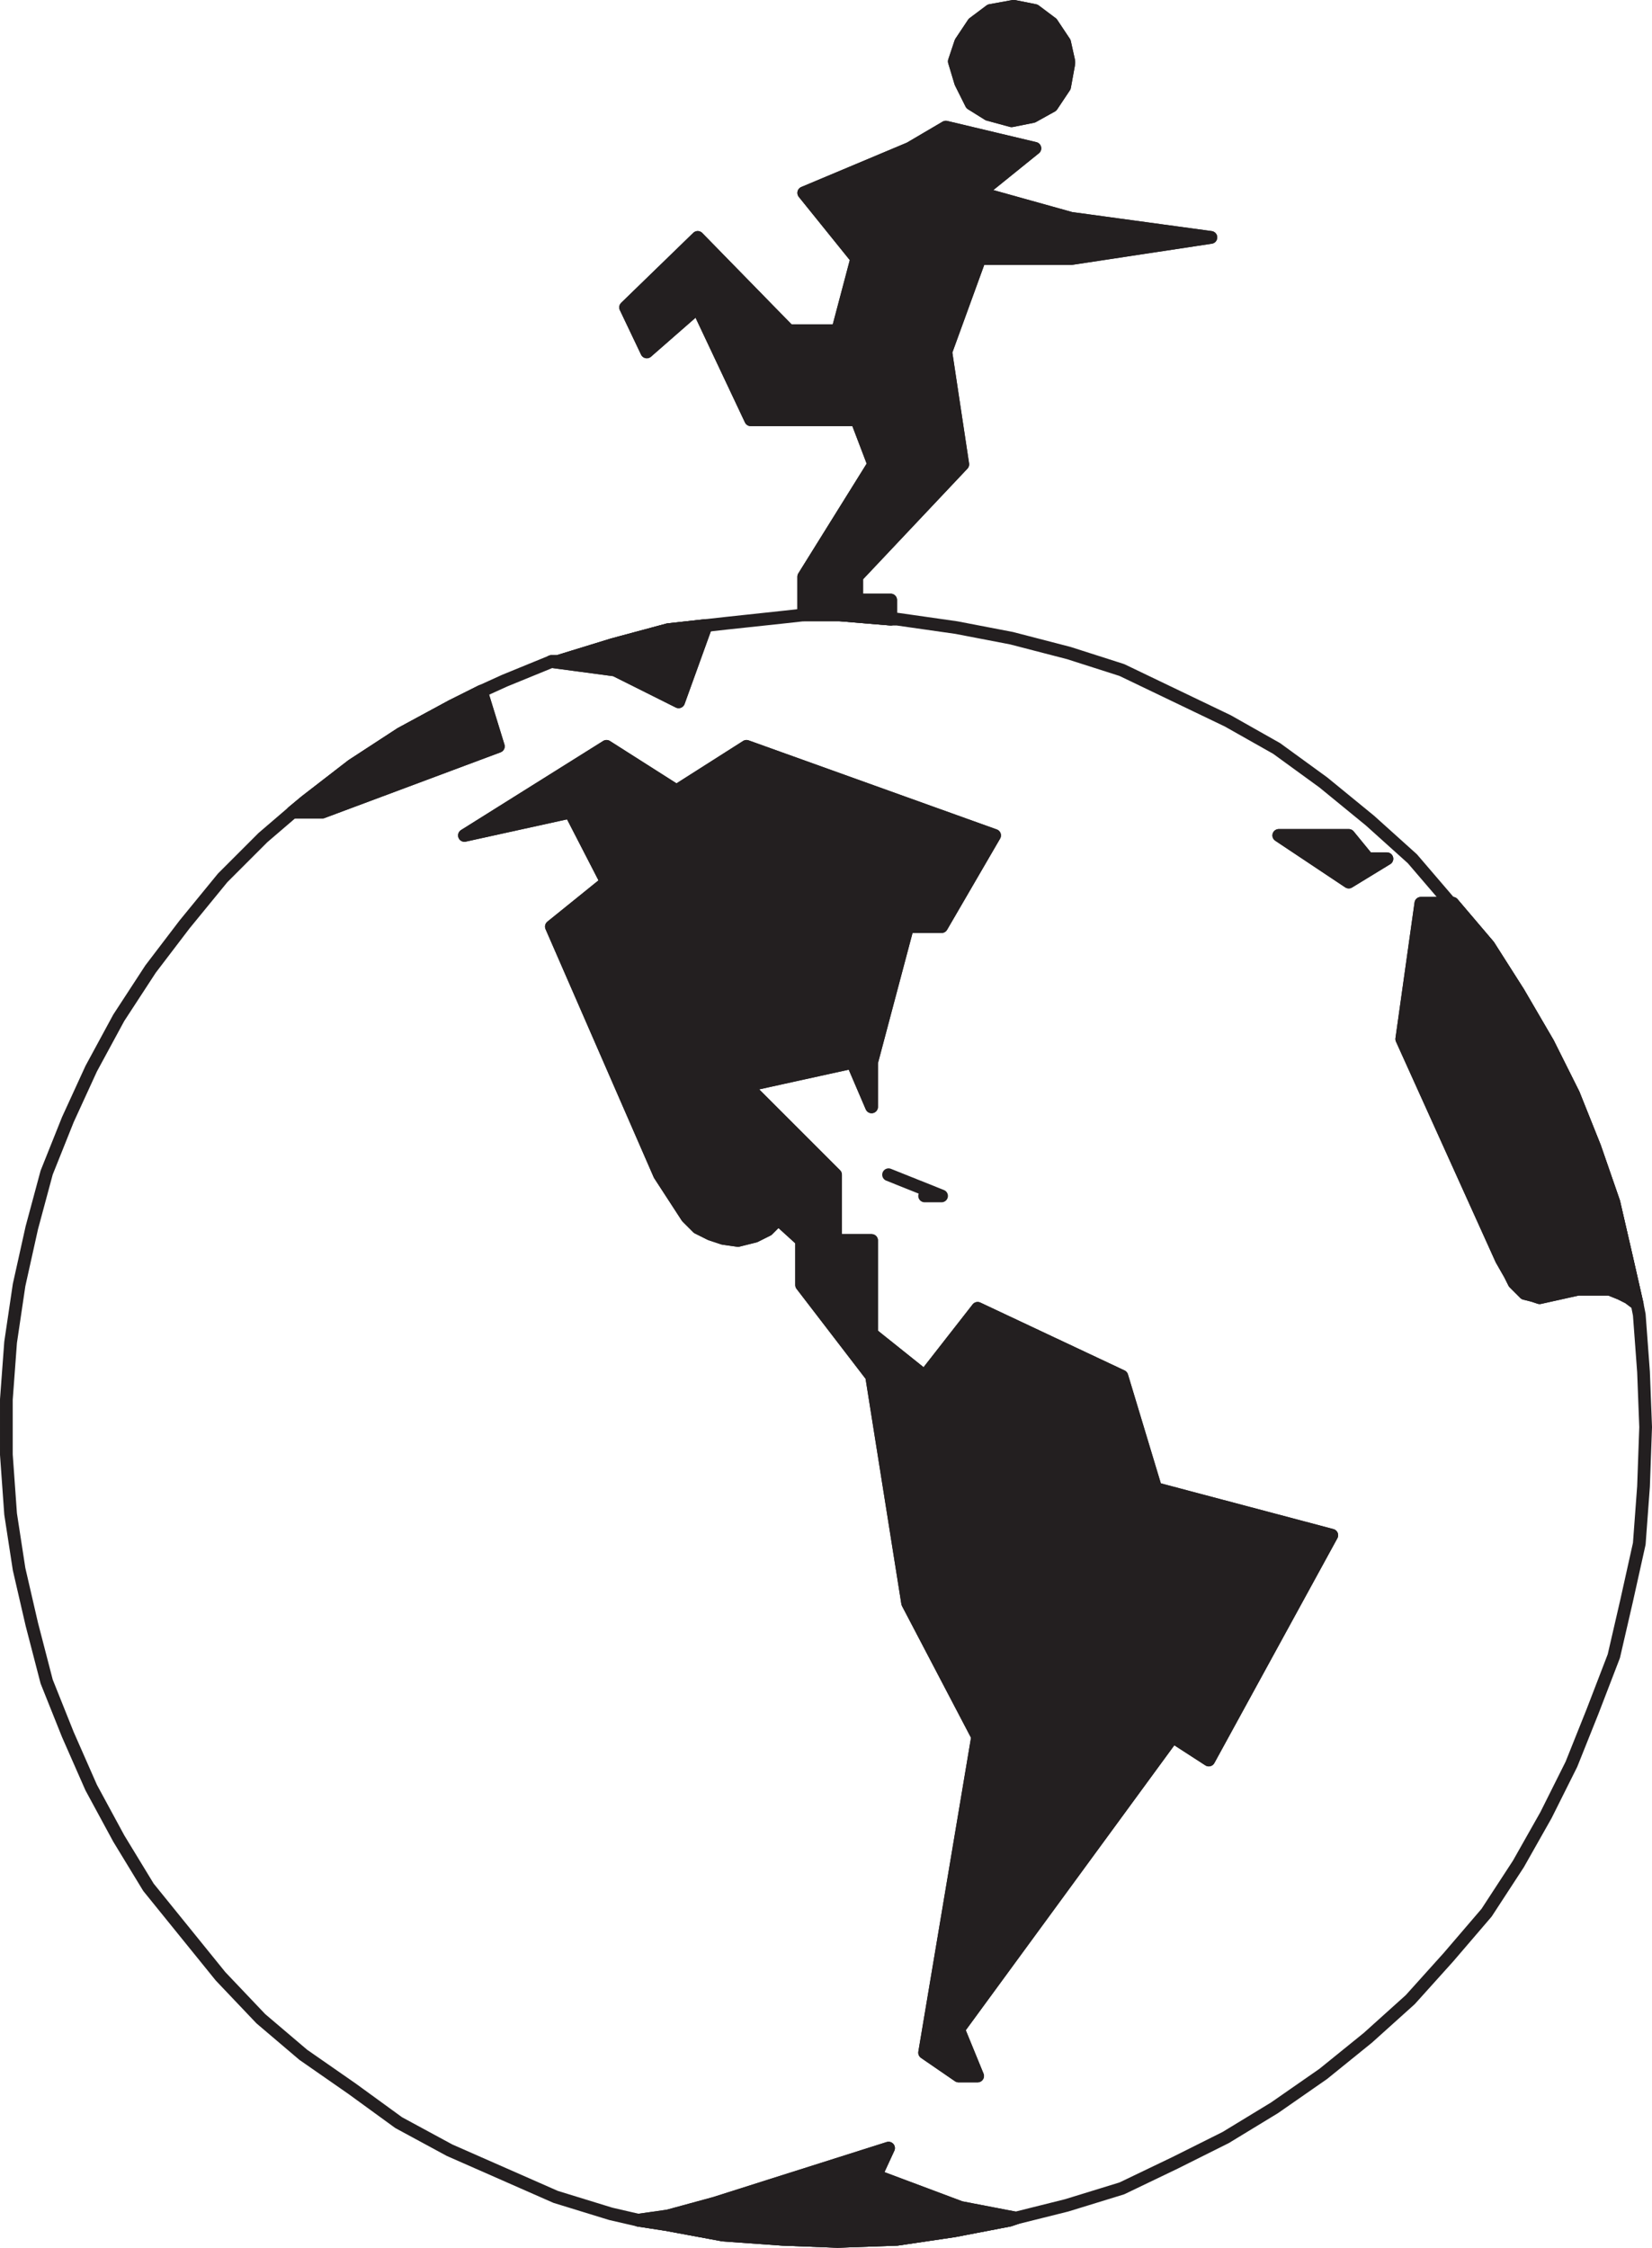 <svg xmlns="http://www.w3.org/2000/svg" width="584.249" height="794.962"><path fill="#231f20" fill-rule="evenodd" d="m378 21.714-1.5-6.75-4.5-6.75-6-4.5-7.5-1.5-8.25 1.5-6 4.5-4.5 6.75-2.25 6.75 2.25 7.5 3.75 7.5 6 3.75 8.25 2.25 7.5-1.5 6.75-3.75 4.5-6.75 1.5-8.25v-.75"/><path fill="none" stroke="#231f20" stroke-linecap="round" stroke-linejoin="round" stroke-miterlimit="10" stroke-width="4.5" d="m378 21.714-1.5-6.75-4.5-6.75-6-4.5-7.5-1.5-8.25 1.5-6 4.5-4.5 6.75-2.25 6.75 2.25 7.5 3.75 7.5 6 3.75 8.25 2.25 7.5-1.5 6.75-3.75 4.5-6.75 1.5-8.25zm0 0"/><path fill="none" stroke="#231f20" stroke-linecap="round" stroke-linejoin="round" stroke-miterlimit="10" stroke-width="4.5" d="m378 21.714-1.5-6.75-4.5-6.75-6-4.5-7.5-1.5-8.25 1.5-6 4.5-4.5 6.75-2.25 6.75 2.25 7.5 3.75 7.5 6 3.75 8.25 2.25 7.5-1.5 6.75-3.75 4.5-6.75 1.5-8.25v-.75"/><path fill="#231f20" fill-rule="evenodd" d="m321.75 52.464-37.5 15.75L303 91.464l-6.75 25.5H279l-32.25-33-25.5 24.75 7.5 15.75 18-15.75 18.75 39.75H303l6 15.75-24.75 39.75v13.5H297l18 1.5v-6.75h-12v-8.25l37.5-39.75-6-39.75 12-33h32.25l49.5-7.5-49.5-6.75-32.25-9 19.5-15.75-31.5-7.5-12.75 7.5"/><path fill="none" stroke="#231f20" stroke-linecap="round" stroke-linejoin="round" stroke-miterlimit="10" stroke-width="4.5" d="m321.75 52.464-37.5 15.75L303 91.464l-6.75 25.5H279l-32.25-33-25.5 24.75 7.5 15.75 18-15.75 18.75 39.75H303l6 15.75-24.75 39.75v13.5H297l18 1.5v-6.75h-12v-8.25l37.5-39.75-6-39.75 12-33h32.25l49.5-7.5-49.5-6.75-32.25-9 19.5-15.75-31.5-7.5zm0 0"/><path fill="none" stroke="#231f20" stroke-linecap="round" stroke-linejoin="round" stroke-miterlimit="10" stroke-width="4.5" d="m321.75 52.464-37.5 15.75L303 91.464l-6.75 25.5H279l-32.25-33-25.5 24.75 7.5 15.75 18-15.75 18.75 39.75H303l6 15.75-24.75 39.75v13.5H297l18 1.5v-6.75h-12v-8.25l37.5-39.75-6-39.75 12-33h32.25l49.5-7.5-49.5-6.75-32.25-9 19.5-15.75-31.5-7.5-12.75 7.5"/><path fill="none" stroke="#231f20" stroke-linecap="round" stroke-linejoin="round" stroke-miterlimit="10" stroke-width="4.5" d="m581.25 485.214-1.5-20.25-.75-3.75-3.75-16.5-4.5-19.5-6.75-19.5-7.5-18.75-9-18-10.5-18-10.5-16.5-12.75-15H513l-13.5-15.75-15-13.5-16.5-13.5-16.5-12-17.25-9.75-37.5-18-18.75-6-20.25-5.25-19.5-3.75-21-3H315l-18-1.5h-12.75l-6.75.75-21 2.25-20.25 2.25-19.5 5.25-19.5 6H195l-16.5 6.75-8.25 3.75-10.5 5.25-18 9.75-17.25 11.25-16.5 12.75-4.5 3.75-10.5 9-14.25 14.25-13.5 16.5-12 15.75L42 359.964l-9.75 18-8.25 18-7.5 18.75-5.25 19.5-4.5 20.25-3 20.25-1.5 20.25v19.5l1.5 21 3 19.5 4.5 19.5 5.25 20.25 7.5 18.75 8.25 18.75 9.75 18 10.5 17.25 25.5 31.5 14.25 15 15 12.75 17.25 12 16.5 12 18 9.75 37.5 16.5 19.5 6 9.75 2.25 9.75 1.5 20.25 3.75 21 1.5 19.5.75 21-.75 20.25-3 19.5-3.75 2.25-.75 18-4.5 19.5-6 18.75-9 18-9 17.25-10.5 17.25-12 15.75-12.75 15-13.5 13.5-15 13.5-15.75 11.25-17.25 9.75-17.25 9-18 7.5-18.75 7.5-19.5 4.5-19.5 4.5-20.25 1.5-20.25.75-21-.75-19.5-1.5-20.25-.75-3.75-3.75-16.5-4.5-19.5-6.75-19.5-7.5-18.75-9-18-10.5-18-10.5-16.5-12.75-15H513l-13.5-15.75-15-13.5-16.5-13.5-16.5-12-17.25-9.75-37.5-18-18.75-6-20.25-5.25-19.5-3.75-21-3H315l-18-1.5h-12.75l-6.75.75-21 2.25-20.25 2.25-19.5 5.25-19.5 6H195l-16.5 6.75-8.25 3.75-10.5 5.25-18 9.75-17.25 11.25-16.5 12.75-4.5 3.75-10.5 9-14.25 14.25-13.5 16.5-12 15.75L42 359.964l-9.75 18-8.25 18-7.5 18.75-5.25 19.5-4.5 20.25-3 20.25-1.5 20.25v19.5l1.5 21 3 19.5 4.5 19.5 5.25 20.25 7.5 18.75 8.25 18.75 9.75 18 10.5 17.25 25.5 31.5 14.25 15 15 12.75 17.25 12 16.5 12 18 9.75 37.5 16.5 19.5 6 9.75 2.25 9.75 1.5 20.25 3.75 21 1.5 19.5.75 21-.75 20.25-3 19.5-3.75 2.25-.75 18-4.5 19.5-6 18.75-9 18-9 17.25-10.5 17.25-12 15.75-12.75 15-13.5 13.5-15 13.5-15.75 11.25-17.25 9.75-17.25 9-18 7.5-18.75 7.5-19.5 4.5-19.5 4.5-20.25 1.5-20.25.75-21-.75-19.5"/><path fill="#231f20" fill-rule="evenodd" d="m103.5 287.214 4.5-3.75 16.5-12.75 17.25-11.25 18-9.75 10.5-5.25 6 19.5-62.25 23.25h-10.5"/><path fill="none" stroke="#231f20" stroke-linecap="round" stroke-linejoin="round" stroke-miterlimit="10" stroke-width="4.5" d="m103.5 287.214 4.5-3.75 16.5-12.75 17.25-11.25 18-9.75 10.5-5.25 6 19.5-62.25 23.25zm0 0"/><path fill="none" stroke="#231f20" stroke-linecap="round" stroke-linejoin="round" stroke-miterlimit="10" stroke-width="4.5" d="m103.5 287.214 4.5-3.75 16.5-12.75 17.25-11.25 18-9.75 10.5-5.25 6 19.5-62.25 23.25h-10.5"/><path fill="#231f20" fill-rule="evenodd" d="m217.5 236.964 22.5 11.25 9.75-27-13.5 1.5-19.5 5.25-19.5 6H195l22.5 3"/><path fill="none" stroke="#231f20" stroke-linecap="round" stroke-linejoin="round" stroke-miterlimit="10" stroke-width="4.5" d="m217.5 236.964 22.5 11.25 9.75-27-13.5 1.5-19.5 5.25-19.5 6H195Zm0 0"/><path fill="none" stroke="#231f20" stroke-linecap="round" stroke-linejoin="round" stroke-miterlimit="10" stroke-width="4.5" d="m217.5 236.964 22.5 11.25 9.75-27-13.5 1.5-19.5 5.25-19.5 6H195l22.5 3"/><path fill="#231f20" fill-rule="evenodd" d="M351.75 295.464 333 327.714h-12l-12.75 48v15.75l-6.75-15.75-37.5 8.25 31.5 31.5v23.25h12.75v33l18.75 15 18.75-24 51 24 12 39.75 62.25 16.5-43.5 79.5-12.75-8.25-75.75 103.5 6.75 16.5H339l-12-8.25 18.75-111.75-24.75-47.25-12.75-80.25-24.75-32.25v-15.75l-8.25-7.5-3.75 3.75-4.5 2.25-6 1.5-5.25-.75-4.5-1.5-4.5-2.25-3.75-3.75-9.75-15-38.25-87.75 19.5-15.75-12.75-24.75-37.5 8.25 50.25-31.5 24.75 15.75 24.75-15.75 87.75 31.5"/><path fill="none" stroke="#231f20" stroke-linecap="round" stroke-linejoin="round" stroke-miterlimit="10" stroke-width="4.5" d="M351.75 295.464 333 327.714h-12l-12.75 48v15.75l-6.75-15.75-37.5 8.25 31.5 31.5v23.25h12.75v33l18.75 15 18.75-24 51 24 12 39.75 62.25 16.5-43.5 79.5-12.75-8.25-75.75 103.5 6.75 16.5H339l-12-8.25 18.75-111.75-24.75-47.25-12.75-80.25-24.75-32.25v-15.75l-8.25-7.5-3.75 3.75-4.5 2.25-6 1.5-5.25-.75-4.5-1.5-4.5-2.25-3.75-3.75-9.75-15-38.25-87.75 19.5-15.75-12.75-24.75-37.5 8.25 50.25-31.5 24.75 15.75 24.75-15.75zm0 0"/><path fill="none" stroke="#231f20" stroke-linecap="round" stroke-linejoin="round" stroke-miterlimit="10" stroke-width="4.5" d="M351.75 295.464 333 327.714h-12l-12.75 48v15.75l-6.75-15.75-37.5 8.25 31.5 31.5v23.25h12.75v33l18.75 15 18.75-24 51 24 12 39.75 62.25 16.5-43.5 79.5-12.75-8.25-75.75 103.5 6.75 16.5H339l-12-8.25 18.75-111.75-24.75-47.25-12.75-80.25-24.75-32.25v-15.75l-8.25-7.5-3.75 3.75-4.5 2.25-6 1.5-5.25-.75-4.5-1.5-4.5-2.25-3.75-3.75-9.75-15-38.25-87.75 19.5-15.75-12.75-24.75-37.5 8.25 50.25-31.5 24.75 15.75 24.75-15.75 87.75 31.5"/><path fill="none" stroke="#231f20" stroke-linecap="round" stroke-linejoin="round" stroke-miterlimit="10" stroke-width="4.5" d="m314.25 415.464 18.75 7.5h-6"/><path fill="#231f20" fill-rule="evenodd" d="m359.25 784.464-2.25.75-19.5 3.75-20.25 3-21 .75-19.5-.75-21-1.5-20.25-3.75-9.75-1.5 10.5-1.5 16.5-4.5 61.5-19.5-4.5 9.75 30 11.25 19.5 3.75"/><path fill="none" stroke="#231f20" stroke-linecap="round" stroke-linejoin="round" stroke-miterlimit="10" stroke-width="4.5" d="m359.25 784.464-2.25.75-19.5 3.75-20.25 3-21 .75-19.5-.75-21-1.5-20.25-3.75-9.75-1.5 10.5-1.5 16.5-4.5 61.5-19.5-4.5 9.75 30 11.25zm0 0"/><path fill="none" stroke="#231f20" stroke-linecap="round" stroke-linejoin="round" stroke-miterlimit="10" stroke-width="4.5" d="m359.25 784.464-2.25.75-19.5 3.75-20.25 3-21 .75-19.5-.75-21-1.5-20.25-3.75-9.75-1.5 10.5-1.5 16.5-4.5 61.5-19.5-4.5 9.75 30 11.25 19.5 3.75"/><path fill="#231f20" fill-rule="evenodd" d="m483.75 303.714-6.75-8.25h-24.75l24.75 16.5 13.5-8.25h-6.75"/><path fill="none" stroke="#231f20" stroke-linecap="round" stroke-linejoin="round" stroke-miterlimit="10" stroke-width="4.5" d="m483.75 303.714-6.75-8.25h-24.75l24.75 16.5 13.5-8.25zm0 0"/><path fill="none" stroke="#231f20" stroke-linecap="round" stroke-linejoin="round" stroke-miterlimit="10" stroke-width="4.5" d="m483.75 303.714-6.75-8.25h-24.75l24.75 16.5 13.5-8.25h-6.75"/><path fill="#231f20" fill-rule="evenodd" d="m513.75 319.464 12.75 15 10.5 16.5 10.5 18 9 18 7.5 18.75 6.75 19.5 4.5 19.5 3.75 16.5-3-2.25-3-1.5-3.75-1.5H558l-13.5 3-2.25-.75-3-.75-3.75-3.75-1.5-3-3-5.25-35.25-78 6.75-48h11.25"/><path fill="none" stroke="#231f20" stroke-linecap="round" stroke-linejoin="round" stroke-miterlimit="10" stroke-width="4.5" d="m513.75 319.464 12.75 15 10.5 16.5 10.5 18 9 18 7.5 18.75 6.75 19.5 4.5 19.5 3.75 16.5-3-2.25-3-1.5-3.75-1.5H558l-13.5 3-2.25-.75-3-.75-3.75-3.75-1.5-3-3-5.25-35.25-78 6.75-48zm0 0"/><path fill="none" stroke="#231f20" stroke-linecap="round" stroke-linejoin="round" stroke-miterlimit="10" stroke-width="4.5" d="m513.75 319.464 12.75 15 10.5 16.5 10.5 18 9 18 7.5 18.75 6.75 19.5 4.5 19.5 3.75 16.5-3-2.25-3-1.5-3.75-1.5H558l-13.5 3-2.25-.75-3-.75-3.75-3.75-1.5-3-3-5.25-35.25-78 6.75-48h11.25"/></svg>
